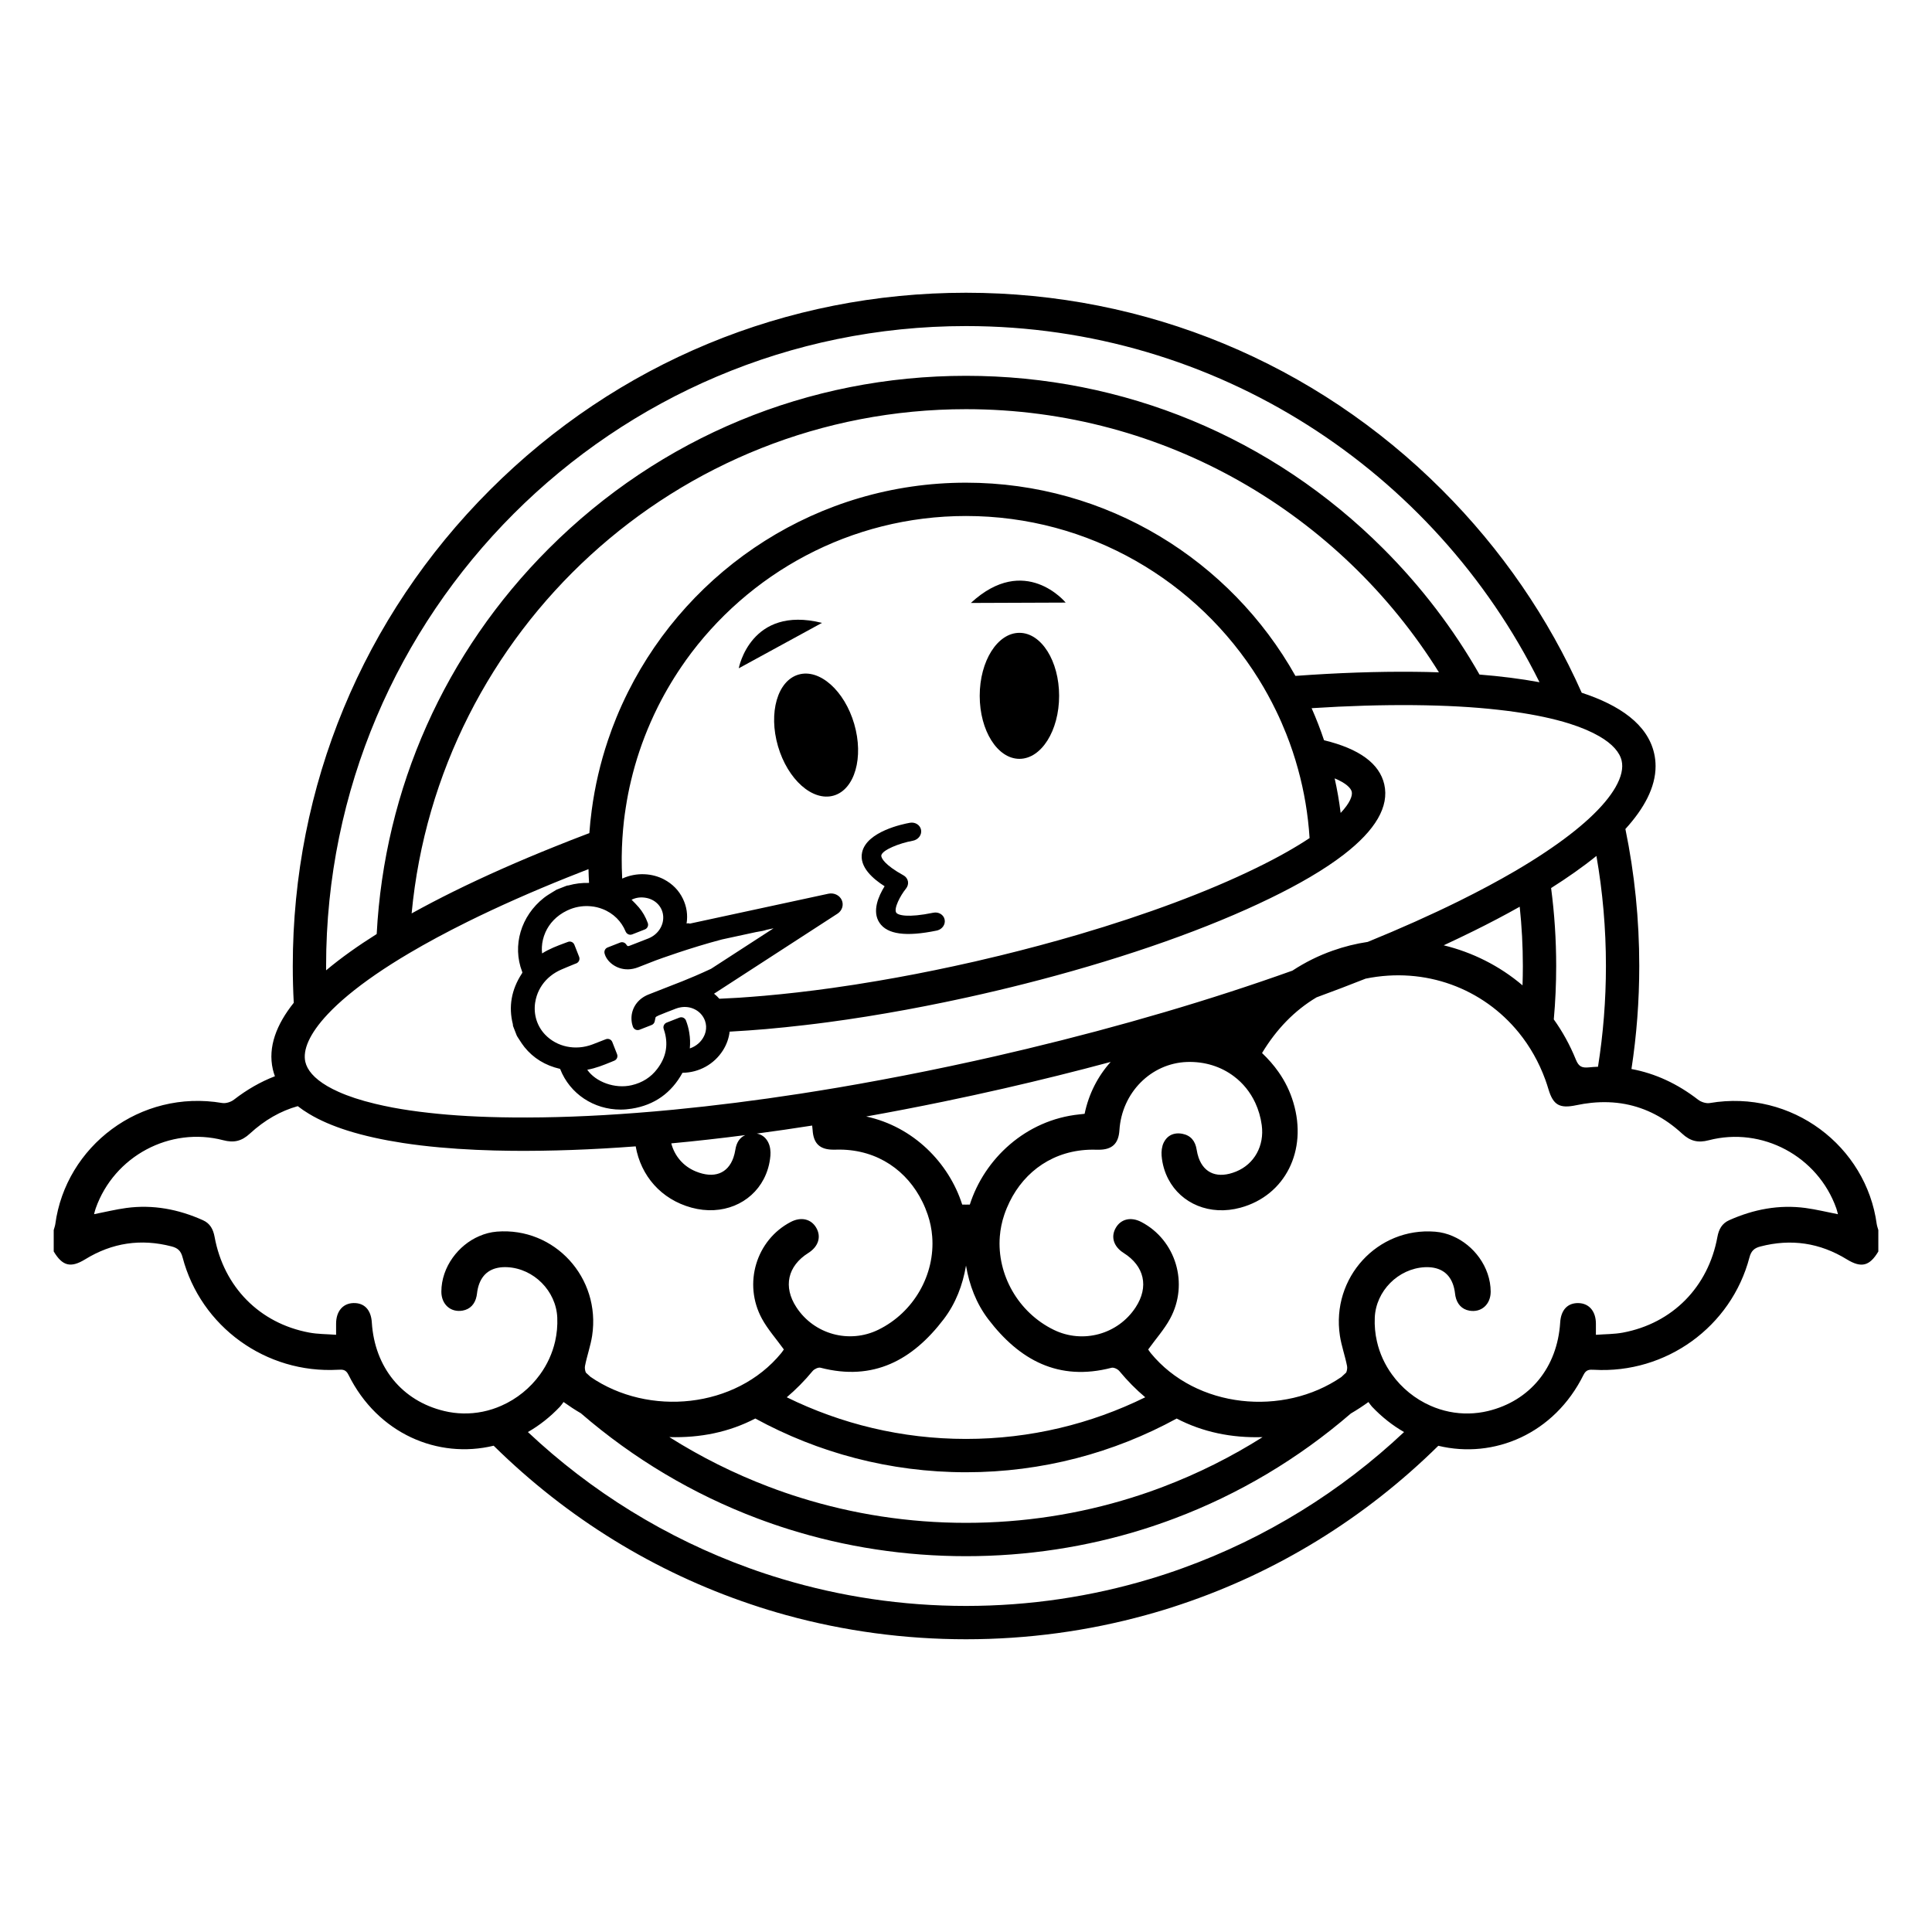 <?xml version="1.0" encoding="UTF-8"?> <!-- Creator: CorelDRAW --> <svg xmlns="http://www.w3.org/2000/svg" xmlns:xlink="http://www.w3.org/1999/xlink" xmlns:xodm="http://www.corel.com/coreldraw/odm/2003" xml:space="preserve" width="591px" height="591px" style="shape-rendering:geometricPrecision; text-rendering:geometricPrecision; image-rendering:optimizeQuality; fill-rule:evenodd; clip-rule:evenodd" viewBox="0 0 589.55 589.55"> <defs> <style type="text/css"> <![CDATA[ .fil1 {fill:none} .fil0 {fill:black;fill-rule:nonzero} ]]> </style> </defs> <g id="Слой_x0020_1">  <g id="_1918339011552"> <path class="fil0" d="M550.99 368.62c-8.13,-1.09 -15.89,0.4 -23.34,3.73 -2.22,1 -3.15,2.78 -3.58,5.08 -2.79,15.29 -13.71,26.39 -28.86,29.22 -2.63,0.49 -5.36,0.45 -8.22,0.67 0,-1.39 -0.01,-2.36 0,-3.33 0.02,-3.77 -2.01,-6.24 -5.25,-6.35 -3.35,-0.11 -5.41,2.05 -5.65,5.91 -0.86,13.7 -9.2,23.93 -22.05,27.03 -1.93,0.46 -3.86,0.7 -5.76,0.74 -4.12,0.1 -8.12,-0.75 -11.76,-2.36 -4.68,-2.06 -8.77,-5.38 -11.76,-9.53 -2.16,-2.98 -3.76,-6.4 -4.59,-10.09 -0.54,-2.33 -0.77,-4.77 -0.66,-7.28 0.35,-8.11 7.15,-14.95 15.25,-15.37 1,-0.05 1.92,0.01 2.77,0.17 3.74,0.71 5.97,3.4 6.48,7.91 0.03,0.26 0.06,0.51 0.11,0.74 0.5,2.46 2,4.04 4.26,4.44 3.65,0.64 6.5,-1.91 6.5,-5.8 -0.01,-3.73 -1.31,-7.34 -3.46,-10.35 -2.05,-2.87 -4.87,-5.19 -8.09,-6.58 -1.71,-0.75 -3.52,-1.22 -5.4,-1.37 -17.57,-1.42 -31.76,14.03 -29.06,31.77 0.48,3.12 1.58,6.13 2.18,9.23 0.11,0.56 0,1.38 -0.26,1.98 -0.49,0.46 -0.98,0.92 -1.48,1.37 -17.7,12.14 -44.3,9.62 -58.17,-7.31 -0.34,-0.41 -0.61,-0.88 -0.77,-1.1 2.4,-3.33 4.92,-6.14 6.67,-9.37 5.83,-10.7 1.76,-24.04 -8.77,-29.53 -3.16,-1.65 -6.25,-0.93 -7.81,1.82 -1.57,2.74 -0.63,5.71 2.43,7.64 6.34,4 7.74,10.33 3.65,16.58 -5.39,8.25 -16.11,11.2 -24.98,6.87 -10.86,-5.29 -17.38,-16.87 -16.47,-28.49 0.18,-2.23 0.62,-4.44 1.36,-6.62 0.46,-1.36 1.01,-2.68 1.62,-3.93 4.63,-9.45 13.58,-15.84 25.17,-15.94 0.63,-0.01 1.27,0.02 1.9,0.02 4.2,0.03 6.19,-1.82 6.45,-5.98 0.73,-11.42 9.63,-20.4 20.61,-20.8 5.47,-0.18 10.43,1.43 14.34,4.39 2.76,2.07 4.99,4.82 6.5,8.07 0.97,2.09 1.65,4.38 1.98,6.83 0.84,6.27 -2.25,11.87 -7.81,14.14 -5.53,2.26 -9.75,0.65 -11.46,-4.23 -0.25,-0.74 -0.45,-1.54 -0.59,-2.42 -0.41,-2.65 -1.79,-4.37 -4.39,-4.87 -0.77,-0.14 -1.49,-0.16 -2.16,-0.04 -1.43,0.24 -2.61,1.08 -3.37,2.48 -0.05,0.1 -0.11,0.2 -0.16,0.3 -0.55,1.16 -0.72,2.64 -0.62,3.94 0.22,2.63 0.94,5.03 2.05,7.15 3.88,7.46 12.65,11.29 22.04,8.72 13.62,-3.72 20.5,-17.44 16.12,-32.06 -1.01,-3.41 -2.53,-6.5 -4.52,-9.33 -1.44,-2.06 -3.13,-3.98 -5.04,-5.8 4.38,-7.26 9.89,-12.97 16.63,-16.99 5.12,-1.88 10.12,-3.78 14.98,-5.71 18.21,-3.71 35.8,2.98 46.77,16.51 3.37,4.16 6.11,8.97 8.06,14.32 0.34,0.95 0.67,1.93 0.96,2.92 1.45,4.85 3.41,5.95 8.51,4.87 1.54,-0.33 3.05,-0.56 4.54,-0.72 3.59,-0.37 7.04,-0.25 10.36,0.37 6.3,1.19 12.11,4.17 17.38,9.03 2.49,2.3 4.85,2.87 8.11,2.02 16.32,-4.25 33.3,4.89 38.94,20.78 0.18,0.51 0.29,1.03 0.5,1.79 -3.41,-0.67 -6.61,-1.46 -9.86,-1.9zm-190.06 109.89c-3.33,1.21 -6.7,2.32 -10.11,3.34 -17.76,5.33 -36.57,8.2 -56.04,8.2 -19.47,0 -38.28,-2.87 -56.04,-8.2 -3.42,-1.02 -6.79,-2.13 -10.12,-3.34 -25.35,-9.15 -48.27,-23.4 -67.53,-41.52 3.49,-2 6.8,-4.59 9.82,-7.78 0.36,-0.38 0.65,-0.85 1.06,-1.39 1.75,1.25 3.51,2.41 5.32,3.46 0,0 0,0.01 0,0.01 16.09,13.89 34.25,24.67 53.76,32.03 3.18,1.2 6.39,2.31 9.64,3.33 17.27,5.42 35.47,8.22 54.09,8.22 18.62,0 36.81,-2.81 54.09,-8.22 3.25,-1.02 6.46,-2.13 9.63,-3.33 19.48,-7.35 37.64,-18.12 53.71,-31.99 1.82,-1.06 3.61,-2.23 5.37,-3.5 0.42,0.55 0.71,1.01 1.07,1.4 3.01,3.18 6.32,5.77 9.8,7.76 -19.25,18.12 -42.18,32.37 -67.52,41.52zm-219.67 -47.2c-1.89,-0.04 -3.82,-0.28 -5.75,-0.75 -12.84,-3.09 -21.19,-13.33 -22.05,-27.02 -0.24,-3.86 -2.3,-6.02 -5.65,-5.91 -3.23,0.11 -5.27,2.57 -5.25,6.34 0.01,0.97 0,1.95 0,3.34 -2.85,-0.22 -5.58,-0.18 -8.22,-0.68 -15.14,-2.83 -26.06,-13.92 -28.86,-29.21 -0.43,-2.31 -1.36,-4.09 -3.57,-5.08 -7.46,-3.34 -15.22,-4.82 -23.35,-3.73 -3.24,0.44 -6.44,1.23 -9.86,1.9 0.21,-0.77 0.32,-1.29 0.51,-1.8 5.63,-15.89 22.62,-25.03 38.93,-20.77 3.26,0.85 5.62,0.28 8.12,-2.03 4.49,-4.12 9.36,-6.91 14.6,-8.37 1.05,0.82 2.19,1.6 3.41,2.33 3.38,2.05 7.37,3.73 11.78,5.13 5.14,1.62 10.85,2.85 16.83,3.77 3.66,0.56 7.43,1.01 11.23,1.35 7.46,0.68 15.06,0.98 22.27,1.05 11.66,0.1 24.27,-0.35 37.6,-1.36 1.57,8.96 7.73,16.16 17.03,18.7 9.37,2.56 18.15,-1.27 22.03,-8.71 1.11,-2.12 1.83,-4.53 2.05,-7.17 0.11,-1.29 -0.06,-2.78 -0.62,-3.93 -0.04,-0.1 -0.09,-0.19 -0.14,-0.28 -0.77,-1.42 -1.96,-2.27 -3.4,-2.51 5.56,-0.74 11.19,-1.55 16.9,-2.45 0.06,0.45 0.11,0.92 0.14,1.38 0.26,4.17 2.25,6.01 6.45,5.98 0.63,0 1.27,-0.02 1.9,-0.02 11.6,0.1 20.55,6.51 25.17,15.96 0.62,1.25 1.15,2.56 1.61,3.91 0.74,2.18 1.19,4.41 1.36,6.64 0.92,11.62 -5.61,23.18 -16.46,28.47 -8.87,4.33 -19.59,1.39 -24.98,-6.87 -4.09,-6.24 -2.7,-12.58 3.64,-16.57 3.06,-1.93 4.01,-4.9 2.44,-7.65 -1.56,-2.74 -4.65,-3.46 -7.81,-1.81 -10.53,5.49 -14.61,18.82 -8.78,29.53 1.76,3.23 4.27,6.03 6.68,9.37 -0.16,0.22 -0.44,0.69 -0.78,1.1 -13.88,16.95 -40.53,19.45 -58.23,7.26 -0.48,-0.43 -0.94,-0.86 -1.4,-1.29l0 0c-0.27,-0.61 -0.38,-1.44 -0.27,-2.01 0.6,-3.1 1.7,-6.12 2.18,-9.24 2.7,-17.73 -11.49,-33.18 -29.07,-31.77 -1.87,0.15 -3.69,0.63 -5.4,1.38 -3.22,1.38 -6.04,3.72 -8.09,6.59 -2.15,3 -3.44,6.61 -3.45,10.33 -0.01,3.9 2.84,6.44 6.49,5.8 2.26,-0.4 3.77,-1.97 4.26,-4.42 0.05,-0.23 0.09,-0.49 0.12,-0.75 0.51,-4.51 2.74,-7.21 6.47,-7.91 0.85,-0.16 1.78,-0.22 2.78,-0.17 8.09,0.41 14.89,7.26 15.25,15.37 0.11,2.51 -0.13,4.96 -0.66,7.29 -0.85,3.69 -2.44,7.1 -4.6,10.08 -3,4.15 -7.09,7.46 -11.77,9.52 -3.63,1.62 -7.64,2.47 -11.76,2.37zm153.52 -331.81c76.6,0 143.04,44.33 175,108.68 -5.85,-1.08 -12.05,-1.84 -18.31,-2.34 -7.91,-13.89 -17.74,-26.8 -29.35,-38.41 -34.01,-34.02 -79.24,-52.75 -127.34,-52.75 -48.11,0 -93.34,18.73 -127.35,52.75 -31.7,31.7 -50.13,73.14 -52.48,117.59 -5.58,3.51 -10.84,7.22 -15.44,11.08 0,-0.44 0,-0.88 0,-1.32 0,-107.68 87.59,-195.28 195.27,-195.28zm0 47.79c-45.08,0 -84.21,26.03 -103.13,63.85 -1.27,2.55 -2.46,5.14 -3.54,7.78 -0.94,2.3 -1.81,4.62 -2.6,6.99 -2.31,6.87 -3.99,14.03 -4.96,21.41 -0.31,2.28 -0.54,4.58 -0.71,6.91 -0.29,0.11 -0.58,0.22 -0.86,0.32 -3.24,1.23 -6.41,2.47 -9.53,3.73 -11.19,4.48 -21.63,9.11 -31.15,13.81 -4.17,2.07 -8.45,4.29 -12.69,6.64 8.11,-86.2 80.88,-153.87 169.17,-153.87 60.83,0 114.29,32.12 144.31,80.3 -2.52,-0.09 -5.01,-0.14 -7.46,-0.16 -11.29,-0.11 -23.46,0.31 -36.33,1.25 -19.74,-35.16 -57.41,-58.96 -100.52,-58.96zm-84.44 167.89c-0.2,-1.28 -0.54,-2.54 -1.02,-3.78 -0.15,-0.38 -0.44,-0.68 -0.81,-0.85 -0.38,-0.17 -0.8,-0.17 -1.18,-0.03l-3.9 1.53c-0.4,0.15 -0.69,0.46 -0.85,0.82 -0.16,0.34 -0.18,0.73 -0.05,1.11 0.13,0.38 0.24,0.75 0.34,1.12 1.06,4 0.3,7.64 -2.3,11.06 -1.92,2.55 -4.55,4.23 -7.82,4.99 -5.1,1.19 -10.98,-0.99 -13.55,-4.72 2.57,-0.45 4.95,-1.41 7.27,-2.36l0.97 -0.4c0.79,-0.31 1.17,-1.2 0.86,-1.98l-1.45 -3.7c-0.3,-0.79 -1.19,-1.18 -1.98,-0.87l-1.26 0.49c-0.93,0.37 -1.86,0.74 -2.8,1.09 -5.18,1.97 -10.86,0.79 -14.47,-2.99 -2.45,-2.57 -3.56,-6.1 -3.05,-9.69 0.11,-0.75 0.29,-1.49 0.52,-2.2 0.77,-2.32 2.2,-4.39 4.14,-5.95 0.53,-0.43 1.1,-0.83 1.7,-1.18 0.57,-0.34 1.17,-0.63 1.8,-0.9 0.52,-0.24 1.07,-0.46 1.63,-0.69 0.56,-0.22 1.13,-0.45 1.68,-0.69 0.21,-0.1 0.44,-0.19 0.68,-0.28l0.41 -0.15c0.38,-0.16 0.69,-0.45 0.85,-0.82 0.16,-0.37 0.17,-0.8 0.03,-1.17l-1.02 -2.6 -0.43 -1.09c-0.06,-0.15 -0.13,-0.27 -0.22,-0.39 -0.4,-0.52 -1.11,-0.74 -1.75,-0.49l-0.3 0.11 -0.67 0.25c-2.33,0.86 -4.72,1.76 -6.92,3.16 -0.15,-1.27 -0.09,-2.7 0.25,-4.16 0.18,-0.78 0.44,-1.56 0.79,-2.34 1.15,-2.55 3.25,-4.99 6.61,-6.6 0.35,-0.17 0.71,-0.32 1.07,-0.46 2.01,-0.76 4.16,-1.04 6.26,-0.82 1.17,0.11 2.32,0.38 3.42,0.81 1.68,0.64 3.15,1.6 4.37,2.8 1.16,1.16 2.09,2.54 2.73,4.11 0.23,0.54 0.73,0.89 1.27,0.95 0.24,0.02 0.48,-0.01 0.72,-0.1l3.88 -1.52c0.78,-0.31 1.17,-1.18 0.88,-1.96 -0.66,-1.82 -1.58,-3.43 -2.74,-4.78 -0.7,-0.82 -1.46,-1.58 -2.21,-2.32 1.46,-0.71 3.02,-0.88 4.69,-0.52 2.85,0.63 4.85,2.91 4.97,5.69 0.13,2.84 -1.69,5.51 -4.52,6.64 -1.25,0.49 -2.51,0.98 -3.76,1.47l-1.19 0.46 -0.56 0.22c-0.82,0.32 -0.85,0.27 -1.29,-0.35 -0.41,-0.58 -1.16,-0.8 -1.82,-0.54l-3.83 1.5c-0.63,0.24 -1.02,0.88 -0.97,1.53 0,0.09 0.02,0.19 0.04,0.28 0.64,2.5 3.36,4.59 6.35,4.83 1.02,0.1 2.06,-0.02 3.15,-0.34 0.29,-0.09 0.59,-0.19 0.9,-0.31 0,0 0,-0.01 0.01,-0.01 1.73,-0.68 3.47,-1.36 5.2,-2.03 1,-0.37 10.59,-3.87 20.23,-6.4l10.36 -2.24c1.64,-0.25 2.67,-0.48 3.24,-0.7l2.13 -0.46 -19.07 12.36c-3.48,1.63 -6.62,2.95 -8.73,3.79 -0.85,0.33 -1.71,0.67 -2.56,1 -0.05,0.02 -0.11,0.04 -0.13,0.05 -2.52,0.99 -5.04,1.97 -7.55,2.96 -0.03,0.01 -0.05,0.02 -0.08,0.03 -0.75,0.29 -1.43,0.67 -2.03,1.1 -1.27,0.93 -2.2,2.14 -2.72,3.52 -0.51,1.33 -0.63,2.81 -0.31,4.33 0.04,0.21 0.11,0.41 0.18,0.63l0.07 0.21c0.13,0.41 0.42,0.74 0.8,0.93 0.39,0.18 0.83,0.2 1.22,0.05l3.17 -1.24 0.53 -0.21c0.46,-0.17 0.8,-0.56 0.93,-1.03 0.07,-0.26 0.12,-0.52 0.16,-0.76 0.04,-0.21 0.1,-0.52 0.13,-0.58 0.05,-0.07 0.24,-0.25 0.94,-0.56 0.03,-0.01 0.06,-0.02 0.09,-0.03 1.44,-0.61 2.94,-1.18 4.39,-1.74l0.74 -0.29c0.52,-0.2 1.04,-0.34 1.57,-0.42 1.38,-0.22 2.77,-0.05 4.02,0.53 1.56,0.71 2.74,1.98 3.32,3.58 0.39,1.07 0.45,2.22 0.19,3.35 -0.03,0.09 -0.05,0.17 -0.08,0.26 -0.09,0.37 -0.23,0.72 -0.4,1.07 -0.83,1.74 -2.39,3.1 -4.27,3.74 -0.02,0.01 -0.04,0.02 -0.07,0.02 0.15,-1.62 0.1,-3.19 -0.16,-4.74zm196.93 -77.66c3.46,1.43 4.96,2.96 5.22,4.09 0.27,1.19 -0.52,3.4 -3.39,6.46 -0.44,-3.57 -1.05,-7.1 -1.83,-10.55zm-14.76 -13.55c1.38,3.48 2.58,7.05 3.58,10.71 1.87,6.77 3.07,13.81 3.53,21.06 -4.16,2.76 -9.54,5.85 -16.43,9.2 -14.8,7.22 -33.35,14.13 -53.94,20.19 -7.9,2.32 -16.11,4.52 -24.53,6.57l-0.01 0c-0.01,0 -0.01,0 -0.01,0 -2.38,0.58 -4.78,1.14 -7.18,1.7 -2.15,0.48 -4.28,0.96 -6.41,1.42 -7.85,1.7 -15.59,3.2 -23.16,4.48 -4.76,0.82 -9.46,1.55 -14.06,2.19 -7.14,1 -14.05,1.79 -20.67,2.37 -2.66,0.23 -5.25,0.43 -7.8,0.6 -2,0.12 -3.97,0.23 -5.91,0.31 -0.48,-0.56 -1.03,-1.07 -1.62,-1.54l37.67 -24.42c1.43,-0.93 1.97,-2.67 1.3,-4.16 -0.68,-1.49 -2.39,-2.29 -4.08,-1.93l-42.26 9.12c-0.32,-0.11 -0.68,-0.13 -1.01,-0.02 0.41,-2.63 0.04,-5.16 -1.12,-7.56 -1.22,-2.54 -3.17,-4.54 -5.79,-5.92 -3.43,-1.8 -8.23,-2.29 -12.73,-0.24 -0.02,-0.19 -0.02,-0.37 -0.03,-0.56 -0.01,-0.12 -0.01,-0.24 -0.01,-0.37l0 0c-0.08,-1.54 -0.11,-3.09 -0.11,-4.64 0,-0.38 0,-0.75 0,-1.13 0.04,-3.74 0.28,-7.43 0.69,-11.07 0.16,-1.32 0.34,-2.63 0.55,-3.94l0 0c0.42,-2.76 0.95,-5.49 1.6,-8.18 1.45,-6.13 3.45,-12.04 5.93,-17.7l0 -0.01c0.73,-1.66 1.5,-3.31 2.31,-4.93 2.44,-4.85 5.24,-9.49 8.36,-13.88 0.01,-0.01 0.01,-0.01 0,-0.02 19.08,-26.73 50.34,-44.21 85.62,-44.21 37.63,0 70.71,19.9 89.27,49.72 1.95,3.14 3.74,6.39 5.36,9.74 1.12,2.3 2.15,4.66 3.1,7.05zm-168.71 129.28c-1.71,4.88 -5.93,6.48 -11.46,4.22 -3.83,-1.56 -6.49,-4.71 -7.5,-8.57 7.35,-0.68 14.88,-1.53 22.57,-2.52 -1.72,0.77 -2.68,2.31 -3.01,4.44 -0.14,0.88 -0.35,1.7 -0.6,2.43zm72.14 14.33c-0.38,0.01 -0.78,0.01 -1.16,0.01 -0.39,0 -0.77,0 -1.16,-0.01 -4.06,-12.74 -14.93,-23.8 -29.3,-26.88 7.77,-1.39 15.63,-2.9 23.56,-4.54 6.13,-1.26 12.3,-2.61 18.49,-4.02 11.05,-2.53 21.92,-5.23 32.55,-8.09 -3.88,4.32 -6.69,9.71 -7.95,15.83 -0.5,0.06 -1.03,0.12 -1.56,0.17 -16.42,1.67 -29.02,13.59 -33.47,27.53zm-1.16 71.51c-19.62,0 -38.18,-4.59 -54.7,-12.71 2.75,-2.33 5.4,-4.99 7.91,-8.03 0.51,-0.6 1.71,-1.16 2.38,-0.99 16.17,4.2 28.12,-2.34 37.62,-14.83 3.66,-4.81 5.77,-10.36 6.79,-16.33 1.01,5.97 3.12,11.53 6.78,16.35 9.51,12.48 21.46,19.03 37.62,14.83 0.68,-0.18 1.88,0.39 2.38,0.99 2.51,3.03 5.15,5.69 7.91,8.01 -16.52,8.13 -35.08,12.71 -54.69,12.71zm-64.3 -6.23c19.12,10.44 41.02,16.4 64.3,16.4 23.27,0 45.17,-5.95 64.28,-16.39 7.98,4.15 16.75,5.96 26.22,5.67 -9.52,6.01 -19.67,11.1 -30.34,15.15 -3.17,1.21 -6.4,2.33 -9.66,3.34 -15.96,4.99 -32.93,7.67 -50.5,7.67 -17.58,0 -34.54,-2.68 -50.51,-7.67 -3.26,-1.01 -6.48,-2.13 -9.66,-3.34 -10.67,-4.05 -20.83,-9.14 -30.36,-15.16 9.48,0.28 18.25,-1.52 26.23,-5.67zm257.52 -208.2c4.11,2.37 6.28,4.97 6.85,7.49 0.5,2.17 -0.05,4.89 -1.9,8.11 -1.63,2.83 -4.27,6.04 -8.12,9.58 -3.44,3.16 -7.82,6.57 -13.29,10.21 -2.81,1.88 -5.9,3.81 -9.3,5.8 -5,2.92 -10.66,5.96 -17.02,9.11 -8.57,4.23 -17.89,8.4 -27.85,12.46 -3.62,0.54 -7.2,1.43 -10.69,2.67 -4.26,1.5 -8.38,3.53 -12.28,6.09 -0.04,0.01 -0.07,0.03 -0.1,0.04 -24.65,8.82 -52.14,16.93 -81.06,23.86 -3.03,0.73 -6.08,1.44 -9.13,2.14 -0.95,0.22 -1.89,0.43 -2.82,0.64l-0.02 0c-1.36,0.31 -2.71,0.61 -4.06,0.91l-0.01 0c-9.62,2.12 -19.15,4.06 -28.55,5.8l-0.01 0c-4.28,0.8 -8.54,1.56 -12.77,2.28 -3.9,0.66 -7.77,1.28 -11.61,1.88 -13.3,2.05 -26.22,3.68 -38.6,4.88 -3.9,0.38 -7.76,0.71 -11.56,1 -13.36,1.03 -25.98,1.49 -37.62,1.38 -9.83,-0.08 -18.33,-0.58 -25.63,-1.41 -4.02,-0.44 -7.67,-0.98 -10.98,-1.6 -1.92,-0.37 -3.72,-0.75 -5.41,-1.16 -4.48,-1.07 -8.18,-2.31 -11.16,-3.65 -5.04,-2.24 -8.07,-4.78 -9.43,-7.31 -0.33,-0.62 -0.56,-1.23 -0.7,-1.84 -0.8,-3.51 1.11,-8.47 6.89,-14.6 3.43,-3.65 8.24,-7.7 14.65,-12.11 3.03,-2.08 6.42,-4.24 10.2,-6.47 5.21,-3.08 11.15,-6.29 17.89,-9.63 9.27,-4.58 19.44,-9.09 30.34,-13.46 2.12,-0.85 4.27,-1.69 6.44,-2.54 0.03,1.41 0.09,2.81 0.17,4.21 -2.15,-0.06 -4.27,0.2 -6.25,0.76l-0.09 0.01c-0.08,0.01 -0.16,0.02 -0.24,0.03 -0.11,0.01 -0.23,0.04 -0.34,0.09l-2.89 1.13c-0.09,0.04 -0.19,0.08 -0.27,0.14 -0.37,0.23 -0.75,0.46 -1.13,0.69 -0.85,0.52 -1.75,1.06 -2.57,1.71 -7.02,5.53 -9.69,14.57 -6.65,22.5 0.11,0.29 0.12,0.3 -0.08,0.61 -3.19,4.89 -4.11,10.1 -2.73,15.5 0,0.08 0,0.15 0,0.21 0.02,0.16 0.05,0.31 0.11,0.46l1.06 2.72c0.04,0.11 0.09,0.21 0.16,0.3 0.21,0.32 0.42,0.65 0.63,0.98 0.48,0.74 0.97,1.51 1.56,2.25 2.72,3.38 6.36,5.62 10.84,6.65 0.02,0 0.04,0.01 0.04,0.01 0.01,0.02 0.02,0.04 0.03,0.06 2.98,7.59 10.29,12.36 18.45,12.36 1.11,0 2.24,-0.1 3.38,-0.28 6.89,-1.09 12.1,-4.76 15.49,-10.95 5.05,-0.05 9.65,-2.6 12.34,-6.83 1.13,-1.78 1.82,-3.74 2.05,-5.73 0.18,-0.01 0.37,-0.02 0.55,-0.03 3.44,-0.19 6.97,-0.44 10.59,-0.75 3.83,-0.34 7.76,-0.74 11.76,-1.21 2.36,-0.27 4.75,-0.57 7.15,-0.89 7.73,-1.03 15.7,-2.31 23.85,-3.81 3.85,-0.71 7.74,-1.47 11.65,-2.28 0.96,-0.2 1.92,-0.4 2.89,-0.61l0.01 0c2.88,-0.61 5.78,-1.24 8.68,-1.91 5.88,-1.34 11.67,-2.76 17.36,-4.26l0.02 0c27.08,-7.11 51.66,-15.79 70.48,-24.97 4.45,-2.16 8.47,-4.3 12.08,-6.42 3.93,-2.31 7.36,-4.59 10.28,-6.84 9.78,-7.53 13.95,-14.72 12.41,-21.48 -1.46,-6.35 -7.61,-10.85 -18.38,-13.46 -1.11,-3.33 -2.38,-6.59 -3.79,-9.78 11.04,-0.71 21.51,-1.02 31.3,-0.93 4.83,0.05 9.35,0.19 13.56,0.42 4.32,0.24 8.32,0.57 12.01,0.99 7.06,0.78 13,1.86 17.94,3.13 1.38,0.35 2.69,0.73 3.93,1.12 3.68,1.17 6.67,2.47 9.02,3.83zm-14.68 46.33c4.94,-3.13 9.64,-6.41 13.83,-9.8 1.91,10.91 2.9,22.14 2.9,33.59 0,10.45 -0.83,20.72 -2.42,30.74 -0.92,0.03 -1.85,0.09 -2.78,0.19 -2.08,0.19 -3.08,-0.17 -3.97,-2.36 -1.82,-4.49 -4.09,-8.59 -6.74,-12.28 0.49,-5.39 0.73,-10.82 0.73,-16.29 0,-8.02 -0.52,-15.97 -1.55,-23.79zm-8.62 23.79c0,1.97 -0.04,3.94 -0.1,5.9 -7.03,-5.98 -15.31,-10.09 -24.05,-12.22 3.14,-1.46 6.2,-2.92 9.17,-4.39 4.62,-2.28 9.35,-4.75 14.02,-7.38 0.63,5.95 0.96,11.98 0.96,18.09zm107.99 78.79c-3.2,-23.78 -25.9,-41.23 -50.93,-36.98 -1.12,0.2 -2.66,-0.3 -3.59,-1.02 -6.27,-4.85 -13.03,-8.01 -20.33,-9.36 1.58,-10.3 2.38,-20.81 2.38,-31.43 0,-14.21 -1.43,-28.2 -4.23,-41.81 5.68,-6.23 9.21,-12.7 9.21,-19.17 0,-1.31 -0.14,-2.62 -0.44,-3.92 -2.02,-8.88 -10.56,-14.71 -22.1,-18.49 -10.12,-22.78 -24.46,-43.73 -42.61,-61.88 -38.8,-38.81 -90.39,-60.18 -145.27,-60.18 -54.88,0 -106.47,21.37 -145.27,60.18 -38.81,38.8 -60.17,90.39 -60.17,145.27 0,3.75 0.1,7.5 0.3,11.22 -5.28,6.62 -7.94,13.48 -6.39,20.29 0.17,0.72 0.38,1.44 0.64,2.13 -4.38,1.68 -8.53,4.07 -12.5,7.14 -0.93,0.72 -2.47,1.21 -3.6,1.02 -25.03,-4.25 -47.73,13.2 -50.92,36.98 -0.09,0.6 -0.32,1.19 -0.48,1.78l0 6.54c2.66,4.47 5.2,5.1 9.6,2.4 8.23,-5.06 17.03,-6.37 26.39,-3.93 1.8,0.47 2.81,1.3 3.33,3.32 5.56,21.2 25.46,35.55 47.43,34.31 1.42,-0.08 2.38,-0.11 3.2,1.55 8.92,17.99 27.31,25.73 44.3,21.63 22.53,22.2 49.27,38.57 78.43,48.37 3.58,1.22 7.2,2.32 10.86,3.33 17.64,4.85 36.05,7.36 54.85,7.36 18.79,0 37.21,-2.51 54.85,-7.37 3.65,-1 7.28,-2.1 10.86,-3.32 29.15,-9.79 55.89,-26.16 78.41,-48.35 16.99,4.1 35.4,-3.64 44.31,-21.64 0.82,-1.65 1.79,-1.62 3.21,-1.55 21.97,1.24 41.86,-13.1 47.43,-34.31 0.52,-2.01 1.52,-2.85 3.32,-3.31 9.37,-2.44 18.16,-1.14 26.4,3.93 4.4,2.69 6.93,2.07 9.6,-2.41l0 -6.54c-0.16,-0.59 -0.39,-1.17 -0.48,-1.78z"></path> <path class="fil0" d="M243.67 205.85c-6.43,1.87 -9.23,11.65 -6.27,21.85 2.97,10.19 10.58,16.94 17.01,15.07 6.42,-1.87 9.22,-11.65 6.26,-21.84 -2.97,-10.2 -10.58,-16.95 -17,-15.08z"></path> <path class="fil0" d="M311.08 193.11c-6.7,0 -12.12,8.6 -12.12,19.22 0,10.62 5.42,19.23 12.12,19.23 6.69,0 12.11,-8.61 12.11,-19.23 0,-10.62 -5.42,-19.22 -12.11,-19.22z"></path> <path class="fil0" d="M284.78 278.52c-7.82,1.62 -10.77,0.75 -11.29,-0.02 -0.82,-1.24 1.21,-5.18 2.97,-7.34 0.52,-0.64 0.74,-1.44 0.6,-2.21 -0.15,-0.77 -0.64,-1.44 -1.35,-1.83 -5.72,-3.16 -6.94,-5.34 -6.77,-6.14 0.36,-1.6 5.38,-3.66 9.63,-4.43 1.63,-0.31 2.75,-1.76 2.5,-3.27 -0.25,-1.51 -1.78,-2.5 -3.41,-2.21 -2.19,0.39 -13.16,2.67 -14.58,8.99 -1.02,4.55 3.5,8.25 6.86,10.38 -1.83,2.94 -3.92,7.61 -1.57,11.14 2.37,3.55 8.09,4.33 17.49,2.38 0.06,-0.02 0.11,-0.03 0.17,-0.04 1.53,-0.41 2.52,-1.85 2.23,-3.3 -0.29,-1.5 -1.85,-2.44 -3.48,-2.1z"></path> <path class="fil0" d="M225.43 203.93l25.4 -13.86c-21.83,-5.42 -25.4,13.86 -25.4,13.86z"></path> <path class="fil0" d="M296.26 183.99l28.93 -0.11c0,0 -12.42,-15.16 -28.93,0.11z"></path> </g> <rect class="fil1" width="589.55" height="589.55"></rect> </g> </svg> 